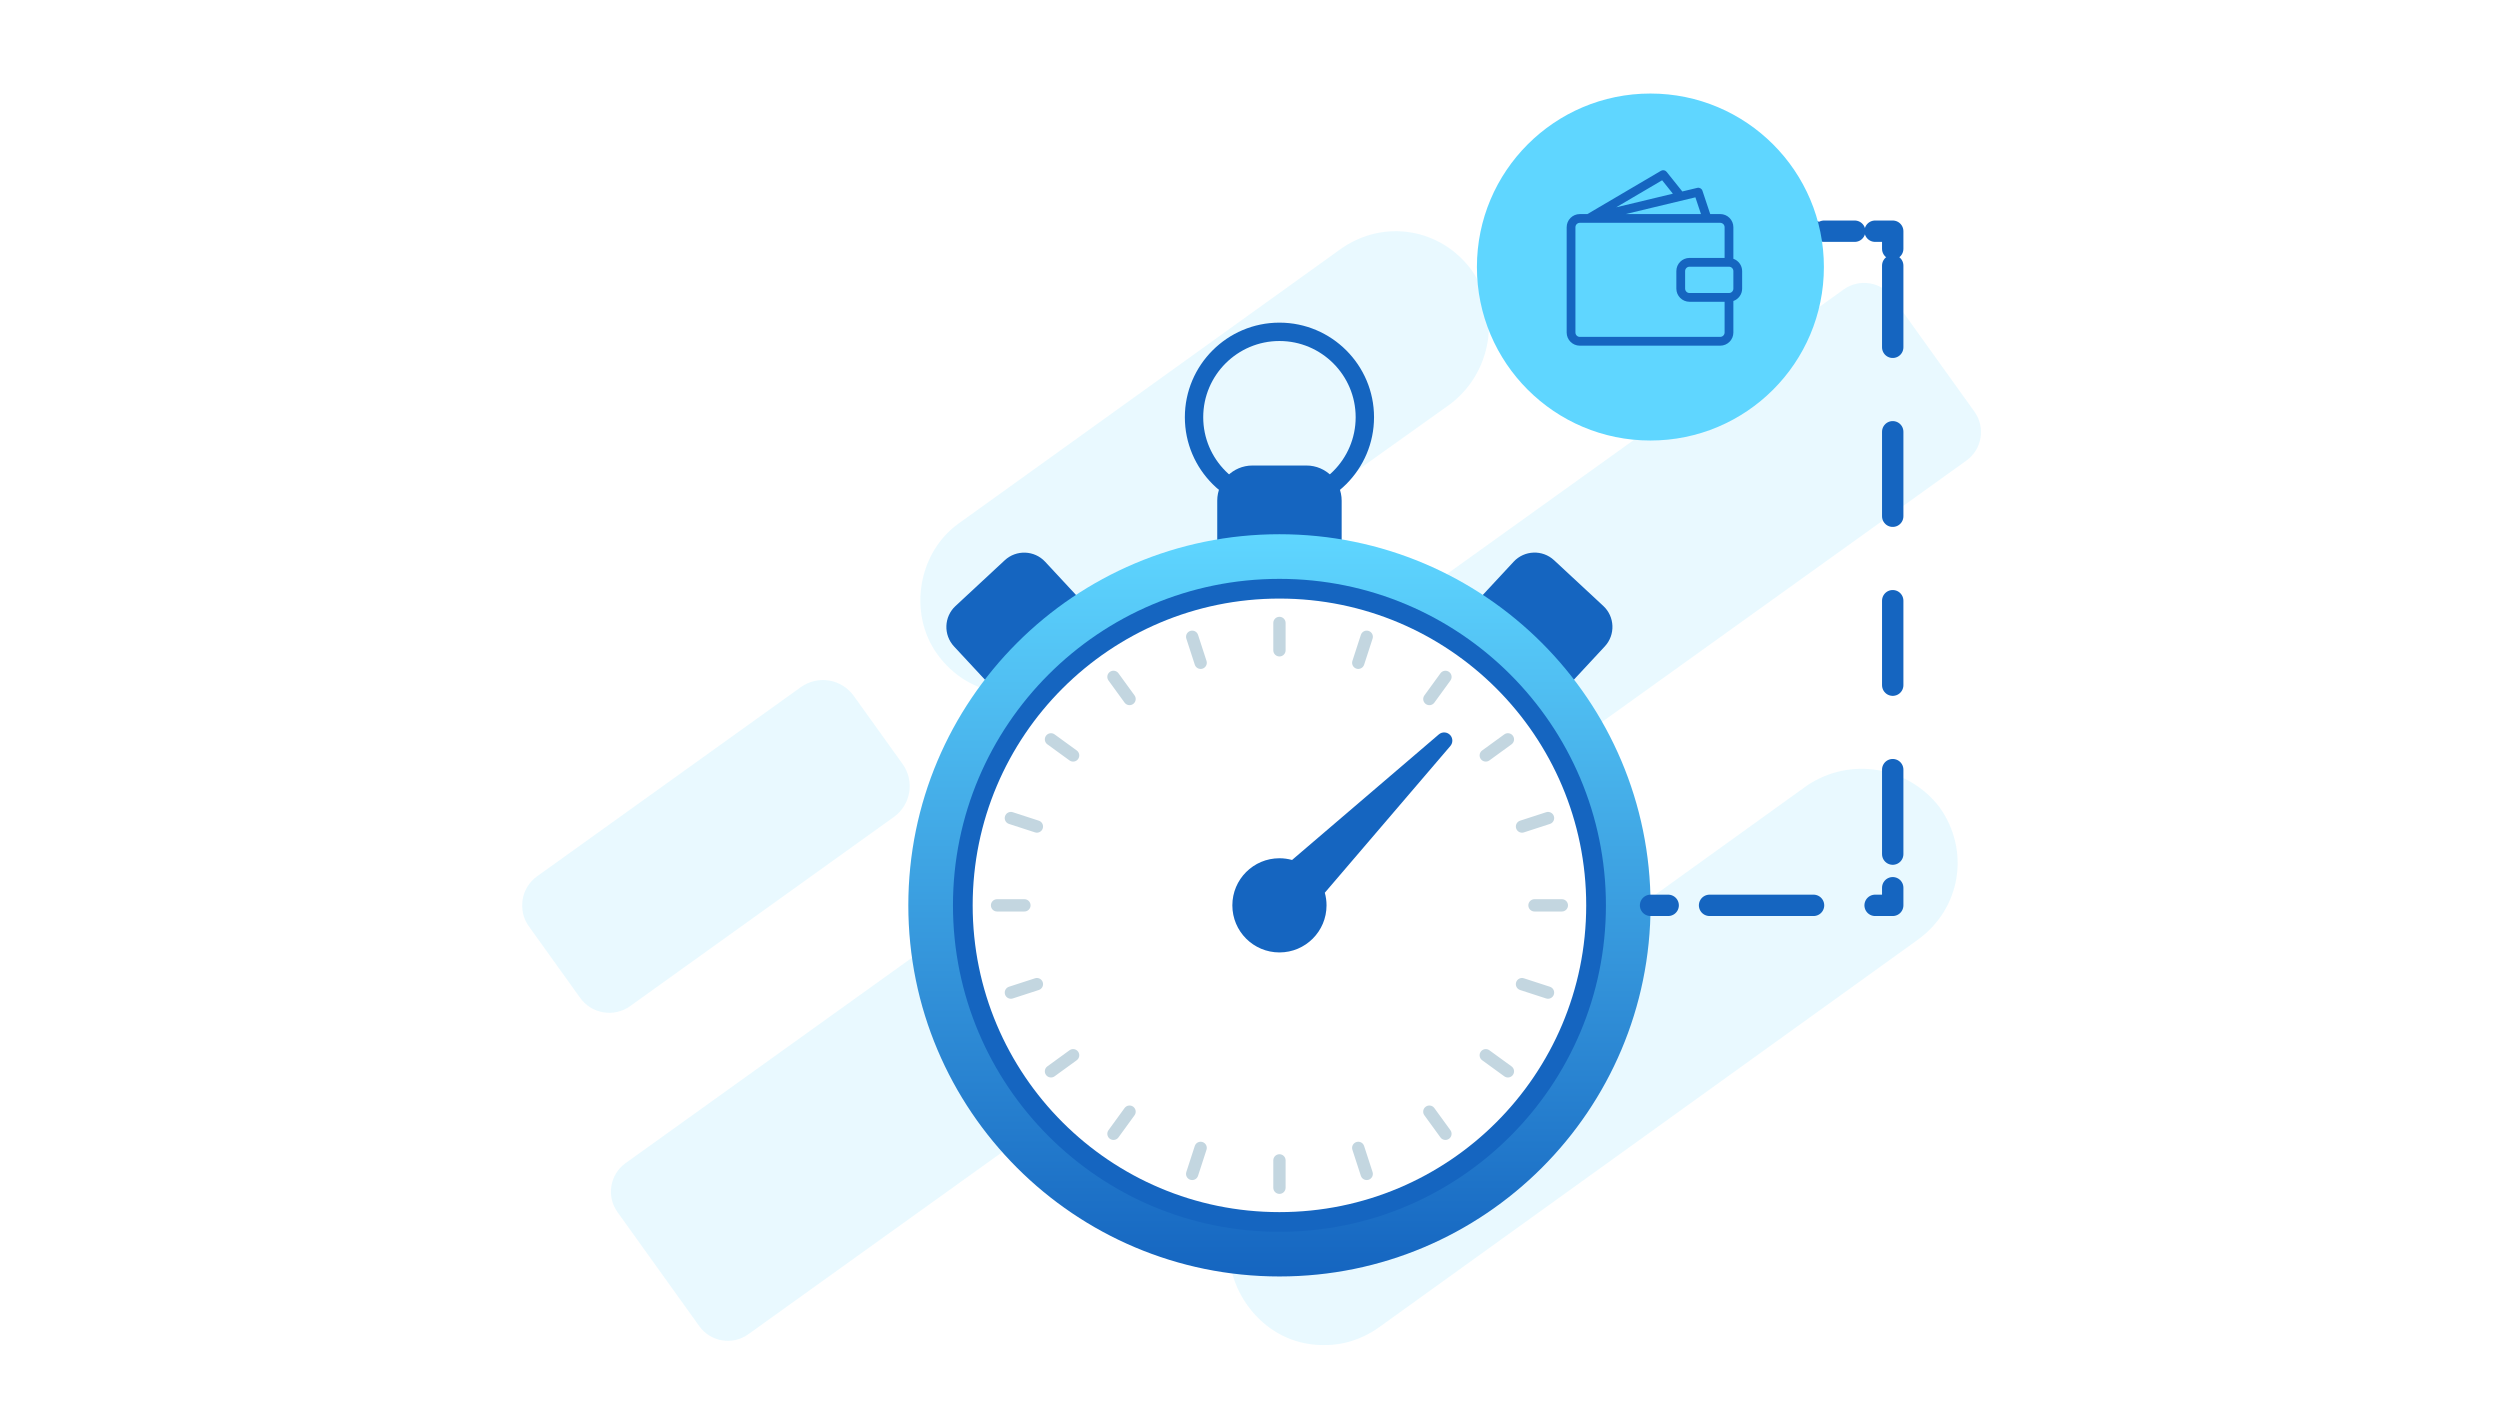 <svg width="565" height="318" viewBox="0 0 565 318" fill="none" xmlns="http://www.w3.org/2000/svg">
<g clip-path="url(#clip0_1_192)">
<g opacity="0.14">
<path fill-rule="evenodd" clip-rule="evenodd" d="M416.662 65.422C420.22 62.871 425.175 63.687 427.731 67.245L446.222 93.029C448.774 96.587 447.958 101.542 444.399 104.097L169.113 301.544C165.555 304.096 160.599 303.28 158.044 299.721L139.552 273.938C137.001 270.38 137.817 265.424 141.375 262.869L416.662 65.422Z" fill="#5FD6FF"/>
<path fill-rule="evenodd" clip-rule="evenodd" d="M225.961 156.588C220.186 155.636 215.287 152.667 211.776 147.772C205.201 138.589 207.454 124.918 216.624 118.326L302.846 56.376C312.629 49.347 325.751 51.508 332.768 61.303C339.256 71.01 337.091 84.157 327.833 91.273L241.695 152.699C236.803 156.213 231.207 157.451 225.957 156.588H225.961Z" fill="#5FD6FF"/>
<path fill-rule="evenodd" clip-rule="evenodd" d="M192.946 157.264L203.991 172.667C206.749 176.516 205.87 181.869 202.021 184.632L142.414 227.382C138.78 229.989 133.722 229.153 131.119 225.524L119.516 209.344C116.909 205.71 117.745 200.652 121.375 198.049L180.982 155.298C184.831 152.54 190.184 153.419 192.946 157.268V157.264Z" fill="#5FD6FF"/>
<path fill-rule="evenodd" clip-rule="evenodd" d="M295.538 303.694C290.292 302.83 285.397 299.861 281.89 294.961C274.885 285.166 277.05 272.016 286.826 264.983L408.431 177.499C418.122 170.992 431.233 173.153 438.326 182.423C445.331 192.218 443.166 205.368 433.39 212.405L311.785 299.885C306.897 303.403 301.305 304.641 295.538 303.694Z" fill="#5FD6FF"/>
</g>
<path d="M289.154 115.672C277.369 115.672 267.777 106.084 267.777 94.294C267.777 82.505 277.365 72.917 289.154 72.917C300.943 72.917 310.531 82.505 310.531 94.294C310.531 106.084 300.943 115.672 289.154 115.672ZM289.154 77.068C279.657 77.068 271.928 84.794 271.928 94.294C271.928 103.795 279.653 111.52 289.154 111.52C298.655 111.52 306.38 103.795 306.38 94.294C306.38 84.794 298.655 77.068 289.154 77.068Z" fill="#1565C0"/>
<path d="M283.044 105.208H295.267C299.654 105.208 303.216 108.77 303.216 113.156V123.214H275.096V113.156C275.096 108.77 278.658 105.208 283.044 105.208Z" fill="#1565C0"/>
<path d="M351.223 126.612L362.35 136.949C364.963 139.376 365.114 143.471 362.687 146.084L354.831 154.541L334.229 135.403L342.085 126.946C344.512 124.333 348.607 124.182 351.22 126.61L351.223 126.612Z" fill="#1565C0"/>
<path d="M244.065 135.411L223.462 154.549L215.607 146.093C213.18 143.48 213.33 139.385 215.943 136.958L227.071 126.621C229.684 124.194 233.779 124.344 236.206 126.957L244.062 135.414L244.065 135.411Z" fill="#1565C0"/>
<path d="M289.154 288.481C335.476 288.481 373.027 250.93 373.027 204.608C373.027 158.286 335.476 120.734 289.154 120.734C242.832 120.734 205.28 158.286 205.28 204.608C205.28 250.93 242.832 288.481 289.154 288.481Z" fill="url(#paint0_linear_1_192)"/>
<path d="M289.154 278.392C329.904 278.392 362.938 245.358 362.938 204.608C362.938 163.858 329.904 130.824 289.154 130.824C248.404 130.824 215.37 163.858 215.37 204.608C215.37 245.358 248.404 278.392 289.154 278.392Z" fill="#1565C0"/>
<path d="M289.154 273.938C327.444 273.938 358.484 242.898 358.484 204.608C358.484 166.318 327.444 135.278 289.154 135.278C250.864 135.278 219.824 166.318 219.824 204.608C219.824 242.898 250.864 273.938 289.154 273.938Z" fill="white"/>
<path d="M289.158 139.397H289.154C288.387 139.397 287.765 140.019 287.765 140.786V146.972C287.765 147.739 288.387 148.361 289.154 148.361H289.158C289.925 148.361 290.547 147.739 290.547 146.972V140.786C290.547 140.019 289.925 139.397 289.158 139.397Z" fill="#C3D6E0"/>
<path d="M269.008 142.587L269.004 142.589C268.274 142.826 267.875 143.609 268.112 144.339L270.024 150.221C270.261 150.951 271.044 151.35 271.774 151.113L271.778 151.112C272.507 150.875 272.907 150.091 272.67 149.362L270.758 143.479C270.521 142.75 269.737 142.35 269.008 142.587Z" fill="#C3D6E0"/>
<path d="M250.829 151.848L250.826 151.85C250.205 152.301 250.068 153.17 250.519 153.79L254.154 158.794C254.605 159.415 255.474 159.553 256.094 159.102L256.098 159.099C256.718 158.648 256.856 157.78 256.405 157.159L252.769 152.155C252.319 151.534 251.45 151.397 250.829 151.848Z" fill="#C3D6E0"/>
<path d="M236.4 166.278L236.397 166.282C235.946 166.902 236.084 167.771 236.704 168.222L241.708 171.857C242.329 172.308 243.198 172.171 243.649 171.55L243.651 171.547C244.102 170.926 243.964 170.058 243.344 169.607L238.34 165.971C237.719 165.52 236.85 165.658 236.4 166.278Z" fill="#C3D6E0"/>
<path d="M227.136 184.452L227.135 184.456C226.898 185.186 227.297 185.969 228.027 186.206L233.909 188.118C234.639 188.355 235.423 187.955 235.66 187.226L235.661 187.222C235.898 186.492 235.499 185.709 234.769 185.472L228.887 183.56C228.157 183.323 227.373 183.723 227.136 184.452Z" fill="#C3D6E0"/>
<path d="M223.943 204.608V204.612C223.943 205.379 224.565 206.001 225.332 206.001H231.518C232.285 206.001 232.907 205.379 232.907 204.612V204.608C232.907 203.841 232.285 203.219 231.518 203.219H225.332C224.565 203.219 223.943 203.841 223.943 204.608Z" fill="#C3D6E0"/>
<path d="M227.138 224.754L227.139 224.758C227.376 225.488 228.16 225.887 228.889 225.65L234.772 223.739C235.501 223.502 235.901 222.718 235.664 221.988L235.662 221.985C235.425 221.255 234.642 220.856 233.912 221.093L228.03 223.004C227.3 223.241 226.901 224.025 227.138 224.754Z" fill="#C3D6E0"/>
<path d="M236.398 242.936L236.4 242.939C236.851 243.56 237.72 243.697 238.34 243.246L243.344 239.611C243.965 239.16 244.102 238.291 243.651 237.671L243.649 237.667C243.198 237.047 242.329 236.909 241.709 237.36L236.705 240.996C236.084 241.446 235.947 242.315 236.398 242.936Z" fill="#C3D6E0"/>
<path d="M250.825 257.363L250.829 257.365C251.449 257.816 252.318 257.678 252.769 257.058L256.404 252.054C256.855 251.433 256.718 250.564 256.097 250.114L256.094 250.111C255.473 249.66 254.605 249.798 254.154 250.419L250.518 255.422C250.067 256.043 250.205 256.912 250.825 257.363Z" fill="#C3D6E0"/>
<path d="M269.002 266.625L269.006 266.627C269.735 266.864 270.519 266.464 270.756 265.735L272.667 259.852C272.904 259.123 272.505 258.339 271.775 258.102L271.772 258.101C271.042 257.864 270.258 258.263 270.021 258.993L268.11 264.875C267.873 265.605 268.272 266.388 269.002 266.625Z" fill="#C3D6E0"/>
<path d="M289.154 269.819H289.158C289.925 269.819 290.547 269.197 290.547 268.429V262.244C290.547 261.477 289.925 260.855 289.158 260.855H289.154C288.387 260.855 287.765 261.477 287.765 262.244V268.429C287.765 269.197 288.387 269.819 289.154 269.819Z" fill="#C3D6E0"/>
<path d="M309.304 266.627L309.308 266.625C310.037 266.388 310.437 265.605 310.199 264.875L308.288 258.993C308.051 258.263 307.267 257.864 306.538 258.101L306.534 258.102C305.804 258.339 305.405 259.123 305.642 259.852L307.554 265.735C307.791 266.464 308.574 266.864 309.304 266.627Z" fill="#C3D6E0"/>
<path d="M327.482 257.365L327.485 257.363C328.106 256.912 328.244 256.043 327.793 255.423L324.157 250.419C323.706 249.798 322.837 249.66 322.217 250.111L322.214 250.114C321.593 250.565 321.455 251.433 321.906 252.054L325.542 257.058C325.993 257.679 326.861 257.816 327.482 257.365Z" fill="#C3D6E0"/>
<path d="M341.91 242.941L341.912 242.938C342.363 242.317 342.226 241.448 341.605 240.998L336.601 237.362C335.981 236.911 335.112 237.049 334.661 237.669L334.659 237.673C334.208 238.293 334.345 239.162 334.966 239.613L339.97 243.248C340.591 243.699 341.459 243.562 341.91 242.941Z" fill="#C3D6E0"/>
<path d="M351.173 224.761L351.174 224.757C351.411 224.027 351.012 223.244 350.282 223.006L344.4 221.095C343.67 220.858 342.887 221.257 342.65 221.987L342.648 221.991C342.411 222.72 342.811 223.504 343.54 223.741L349.423 225.652C350.152 225.889 350.936 225.49 351.173 224.761Z" fill="#C3D6E0"/>
<path d="M354.369 204.612V204.608C354.369 203.841 353.747 203.219 352.98 203.219H346.794C346.027 203.219 345.405 203.841 345.405 204.608V204.612C345.405 205.379 346.027 206.001 346.794 206.001H352.98C353.747 206.001 354.369 205.379 354.369 204.612Z" fill="#C3D6E0"/>
<path d="M351.177 184.458L351.176 184.455C350.939 183.725 350.155 183.326 349.425 183.563L343.543 185.474C342.813 185.711 342.414 186.495 342.651 187.224L342.652 187.228C342.889 187.958 343.673 188.357 344.403 188.12L350.285 186.209C351.015 185.972 351.414 185.188 351.177 184.458Z" fill="#C3D6E0"/>
<path d="M341.913 166.28L341.91 166.276C341.459 165.656 340.591 165.518 339.97 165.969L334.966 169.605C334.346 170.056 334.208 170.924 334.659 171.545L334.661 171.548C335.112 172.169 335.981 172.306 336.601 171.855L341.605 168.22C342.226 167.769 342.364 166.9 341.913 166.28Z" fill="#C3D6E0"/>
<path d="M327.491 151.854L327.488 151.852C326.867 151.401 325.999 151.539 325.548 152.159L321.912 157.163C321.461 157.784 321.599 158.653 322.22 159.103L322.223 159.106C322.843 159.557 323.712 159.419 324.163 158.798L327.799 153.795C328.249 153.174 328.112 152.305 327.491 151.854Z" fill="#C3D6E0"/>
<path d="M309.31 142.589L309.307 142.587C308.577 142.35 307.793 142.75 307.556 143.479L305.645 149.362C305.408 150.091 305.807 150.875 306.537 151.112L306.541 151.113C307.27 151.35 308.054 150.951 308.291 150.221L310.202 144.339C310.439 143.609 310.04 142.826 309.31 142.589Z" fill="#C3D6E0"/>
<path d="M327.789 166.18C327.125 165.4 325.95 165.308 325.174 165.977L292.004 194.355C291.096 194.104 290.141 193.965 289.154 193.965C283.275 193.965 278.511 198.729 278.511 204.608C278.511 210.487 283.275 215.251 289.154 215.251C295.033 215.251 299.797 210.487 299.797 204.608C299.797 203.621 299.662 202.666 299.407 201.758L327.785 168.588C328.37 167.907 328.386 166.88 327.785 166.176L327.789 166.18Z" fill="#1565C0"/>
<path d="M373.027 204.608H377.008" stroke="#1565C0" stroke-width="4.83" stroke-linecap="round" stroke-linejoin="round"/>
<path d="M386.361 204.608H419.098" stroke="#1565C0" stroke-width="4.83" stroke-linecap="round" stroke-linejoin="round" stroke-dasharray="23.5 23.5"/>
<path d="M423.774 204.608H427.754V200.628" stroke="#1565C0" stroke-width="4.83" stroke-linecap="round" stroke-linejoin="round"/>
<path d="M427.754 193.03V60.029" stroke="#1565C0" stroke-width="4.83" stroke-linecap="round" stroke-linejoin="round" stroke-dasharray="19.09 19.09"/>
<path d="M427.754 56.232V52.252H423.774" stroke="#1565C0" stroke-width="4.83" stroke-linecap="round" stroke-linejoin="round"/>
<path d="M419.165 52.252H412.248" stroke="#1565C0" stroke-width="4.83" stroke-linecap="round" stroke-linejoin="round" stroke-dasharray="11.58 11.58"/>
<path d="M409.943 52.252H405.963" stroke="#1565C0" stroke-width="4.83" stroke-linecap="round" stroke-linejoin="round"/>
<g filter="url(#filter0_d_1_192)">
<path d="M372.992 91.417C394.646 91.417 412.2 73.862 412.2 52.208C412.2 30.554 394.646 13 372.992 13C351.337 13 333.783 30.554 333.783 52.208C333.783 73.862 351.337 91.417 372.992 91.417Z" fill="#5FD6FF"/>
<path d="M391.742 50.334V43.209C391.742 41.569 390.409 40.236 388.769 40.236H386.508L384.753 34.966C384.59 34.477 384.076 34.194 383.583 34.318L380.2 35.13L376.653 30.696C376.347 30.314 375.802 30.21 375.376 30.461L358.755 40.24H357.039C355.399 40.24 354.066 41.573 354.066 43.213V67.01C354.066 68.65 355.399 69.984 357.039 69.984H388.769C390.409 69.984 391.742 68.65 391.742 67.01V59.886C392.892 59.476 393.724 58.386 393.724 57.096V53.132C393.724 51.842 392.892 50.752 391.742 50.342V50.334ZM375.642 32.602L378.07 35.635L365.254 38.712L375.642 32.602ZM383.157 36.455L384.419 40.236H367.404L383.157 36.455ZM388.769 67.998H357.039C356.494 67.998 356.048 67.552 356.048 67.007V43.209C356.048 42.664 356.494 42.218 357.039 42.218H388.769C389.318 42.218 389.76 42.664 389.76 43.209V50.151H381.828C380.188 50.151 378.854 51.484 378.854 53.124V57.088C378.854 58.728 380.188 60.061 381.828 60.061H389.76V67.002C389.76 67.548 389.318 67.994 388.769 67.994V67.998ZM391.742 57.092C391.742 57.637 391.3 58.083 390.751 58.083H381.828C381.282 58.083 380.837 57.637 380.837 57.092V53.128C380.837 52.583 381.282 52.137 381.828 52.137H390.751C391.3 52.137 391.742 52.583 391.742 53.128V57.092Z" fill="#1565C0"/>
</g>
</g>
<defs>
<filter id="filter0_d_1_192" x="312.623" y="-0.02" width="120.737" height="120.737" filterUnits="userSpaceOnUse" color-interpolation-filters="sRGB">
<feFlood flood-opacity="0" result="BackgroundImageFix"/>
<feColorMatrix in="SourceAlpha" type="matrix" values="0 0 0 0 0 0 0 0 0 0 0 0 0 0 0 0 0 0 127 0" result="hardAlpha"/>
<feOffset dy="8.14"/>
<feGaussianBlur stdDeviation="10.58"/>
<feColorMatrix type="matrix" values="0 0 0 0 0 0 0 0 0 0 0 0 0 0 0 0 0 0 0.3 0"/>
<feBlend mode="normal" in2="BackgroundImageFix" result="effect1_dropShadow_1_192"/>
<feBlend mode="normal" in="SourceGraphic" in2="effect1_dropShadow_1_192" result="shape"/>
</filter>
<linearGradient id="paint0_linear_1_192" x1="289.154" y1="120.738" x2="289.154" y2="288.481" gradientUnits="userSpaceOnUse">
<stop stop-color="#5FD6FF"/>
<stop offset="1" stop-color="#1565C0"/>
</linearGradient>
<clipPath id="clip0_1_192">
<rect width="329.707" height="291" fill="white" transform="translate(118 13)"/>
</clipPath>
</defs>
</svg>
